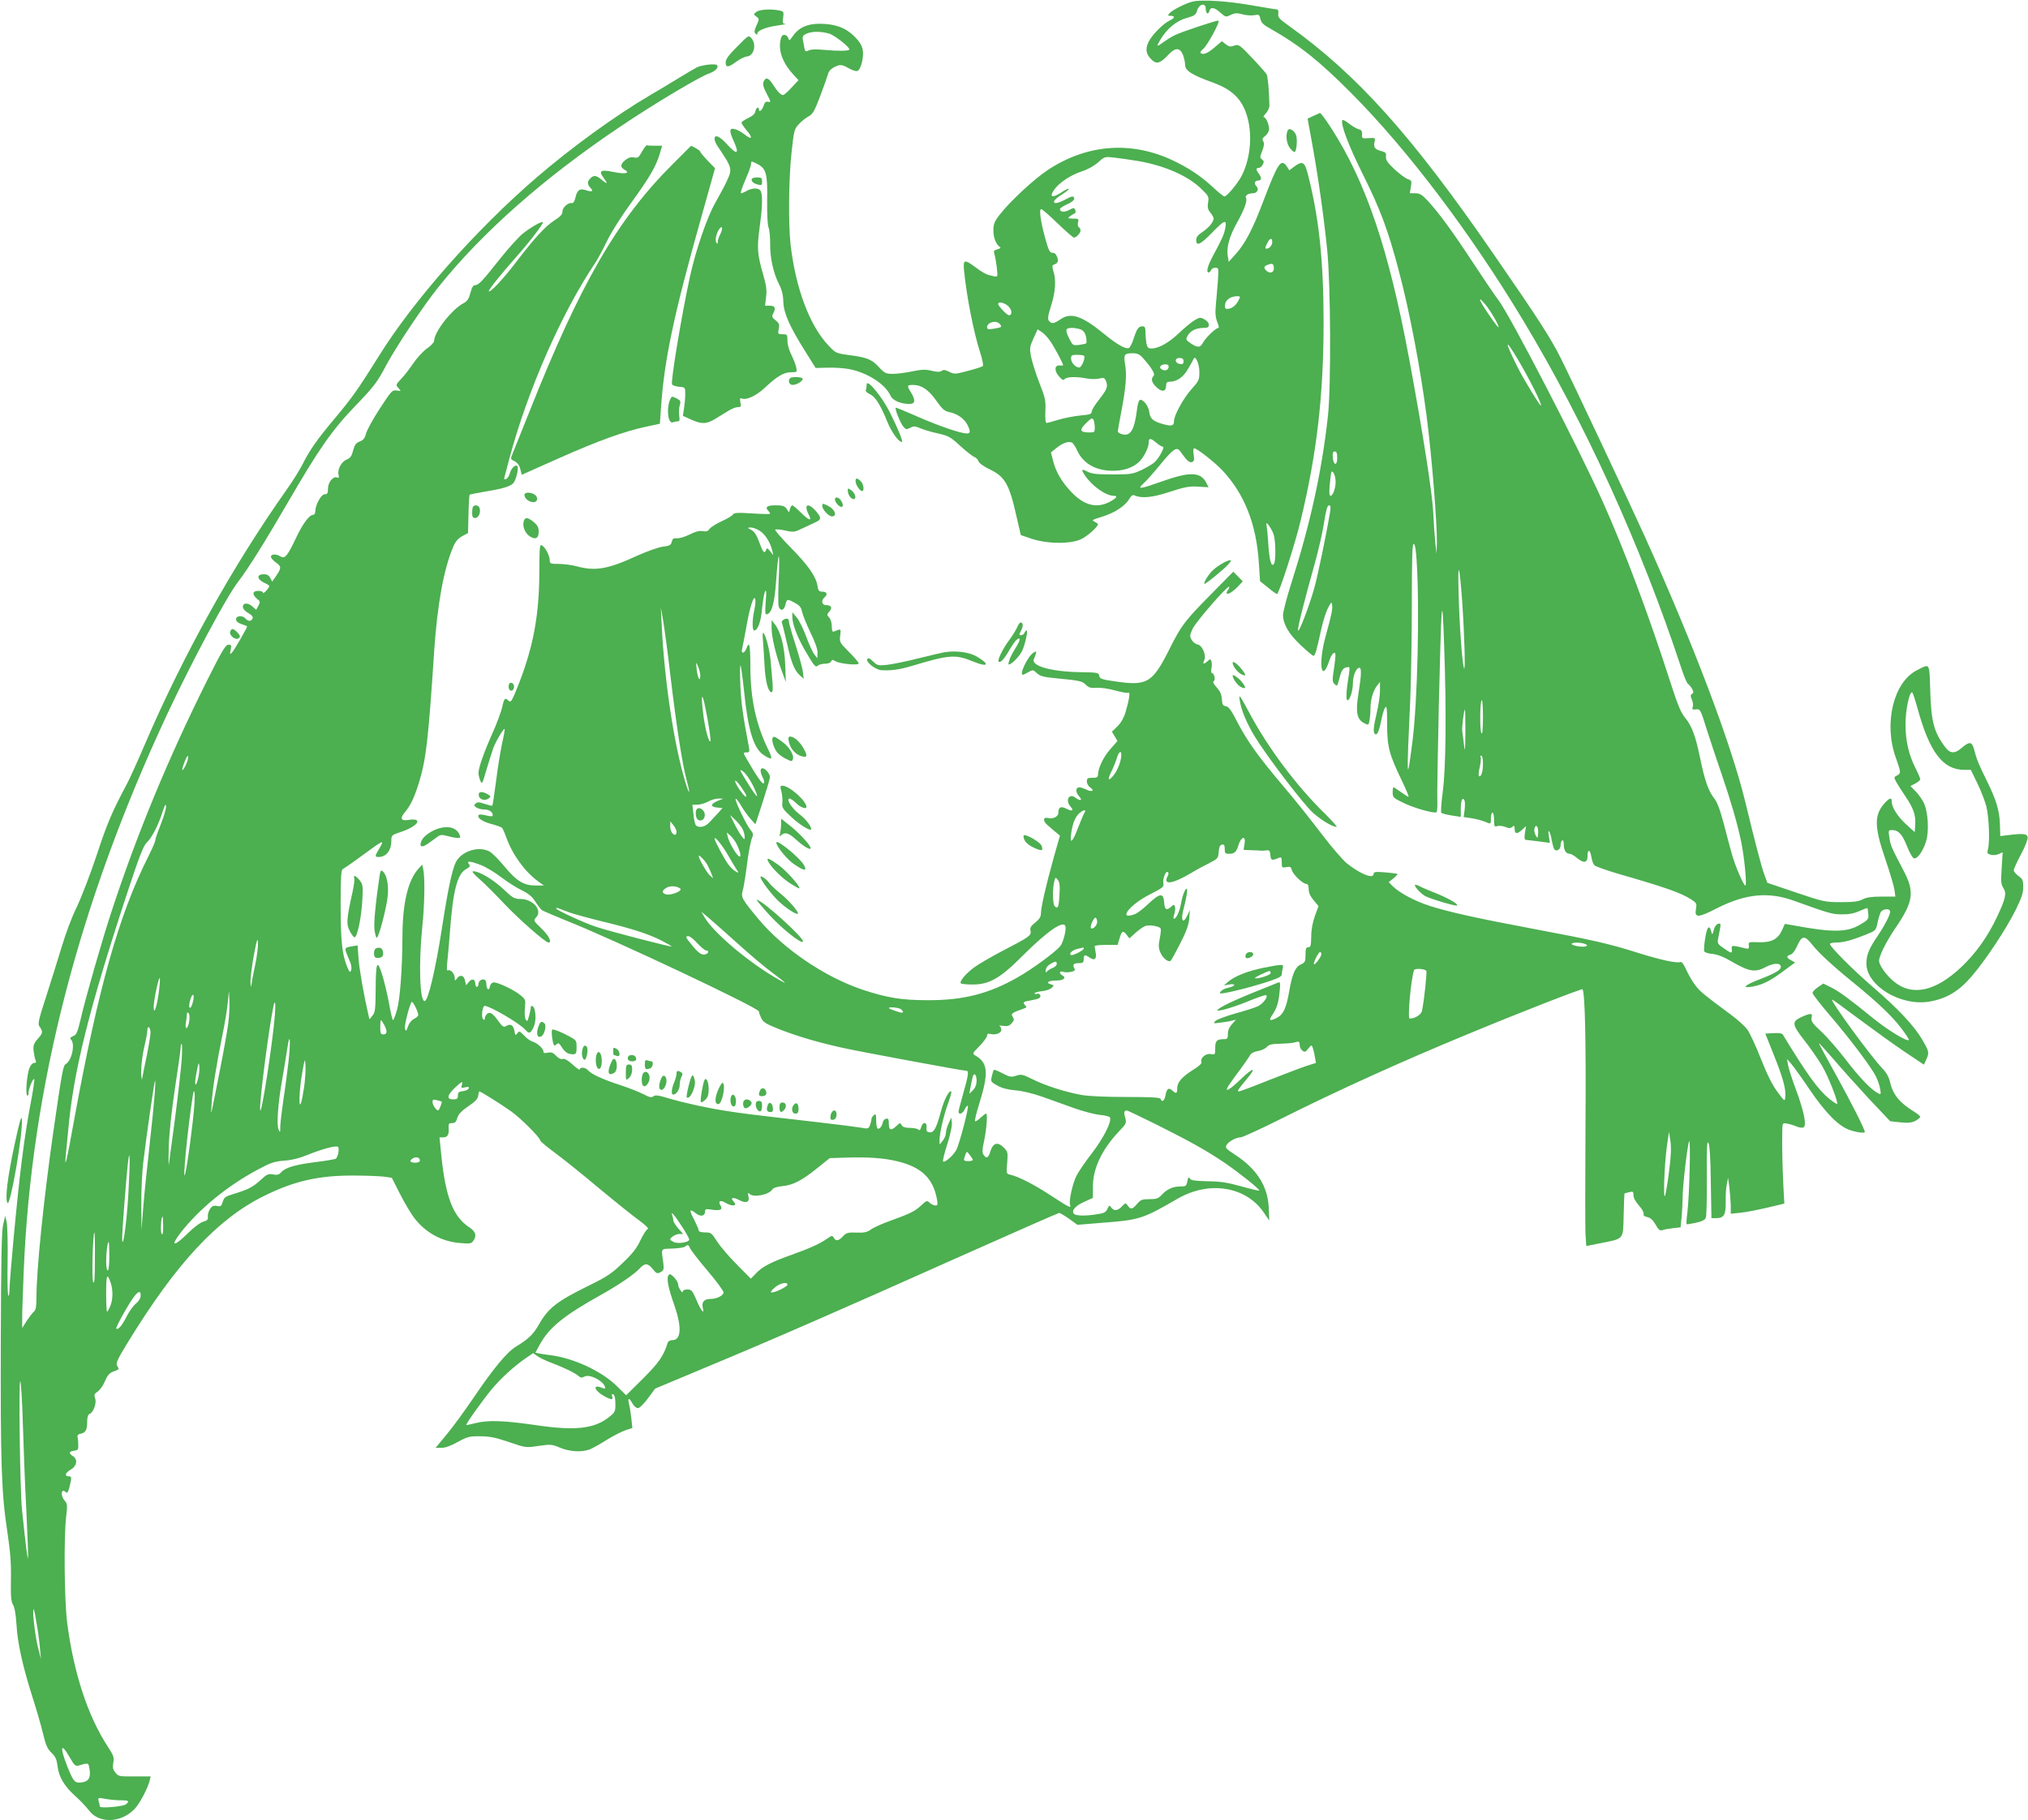 <?xml version="1.0" standalone="no"?>
<!DOCTYPE svg PUBLIC "-//W3C//DTD SVG 20010904//EN"
 "http://www.w3.org/TR/2001/REC-SVG-20010904/DTD/svg10.dtd">
<svg version="1.0" xmlns="http://www.w3.org/2000/svg"
 width="1280pt" height="1149pt" viewBox="0 0 1280 1149"
 preserveAspectRatio="xMidYMid meet">
<g transform="translate(0,1149) scale(0.1,-0.1)"
fill="#4caf50" stroke="none">
<path d="M7527 11480 c-47 -12 -129 -54 -146 -74 -12 -14 -10 -16 8 -16 28 0
27 -14 -4 -28 -43 -20 -117 -95 -137 -139 -21 -47 -14 -77 23 -112 29 -27 53
-20 100 30 46 50 75 51 95 4 7 -19 14 -48 14 -64 0 -37 42 -64 175 -112 119
-43 180 -101 213 -202 38 -117 27 -268 -28 -381 -23 -48 -95 -136 -112 -136
-6 0 -38 26 -72 58 -78 72 -155 123 -259 172 -261 121 -537 99 -782 -62 -87
-57 -240 -199 -305 -283 -34 -44 -40 -59 -40 -101 0 -46 17 -88 43 -105 5 -4
-3 -9 -18 -13 -20 -5 -25 -11 -20 -25 11 -35 24 -134 19 -142 -2 -4 -10 -6
-17 -4 -7 2 -23 6 -37 9 -14 3 -50 23 -79 46 -76 56 -83 54 -76 -22 17 -165
60 -384 101 -512 14 -43 22 -82 17 -87 -4 -4 -46 -18 -93 -30 -82 -22 -87 -22
-119 -6 -25 13 -37 14 -47 6 -10 -8 -27 -8 -62 0 -39 10 -62 9 -123 -3 -41 -9
-96 -16 -123 -16 -45 0 -53 4 -90 44 -46 49 -75 60 -191 75 -78 11 -81 12
-127 61 -119 127 -206 361 -238 635 -15 134 -12 417 6 583 15 139 18 149 46
178 16 18 44 40 61 49 27 14 38 34 74 129 23 61 45 123 49 138 4 17 18 33 37
43 40 20 51 19 96 -7 21 -12 44 -19 53 -16 22 9 42 90 33 135 -5 26 -21 52
-53 84 -56 55 -122 79 -221 79 -77 0 -132 -26 -167 -78 -21 -30 -23 -31 -29
-12 -3 11 -15 20 -25 20 -13 0 -20 -10 -25 -39 -11 -69 18 -143 86 -216 l29
-31 -44 -47 c-23 -26 -48 -47 -54 -47 -14 0 -36 23 -66 70 -25 40 -45 45 -57
13 -6 -16 0 -37 21 -76 26 -50 27 -54 9 -50 -15 4 -22 -2 -30 -26 -10 -29 -29
-43 -29 -21 0 20 -19 9 -22 -12 -2 -16 -17 -29 -45 -43 -24 -11 -43 -24 -43
-30 1 -5 14 -26 30 -45 43 -49 38 -67 -7 -31 -21 16 -50 33 -65 36 -35 9 -37
-10 -8 -74 39 -85 23 -93 -42 -21 -46 51 -78 64 -78 33 0 -10 8 -30 18 -44 95
-142 96 -144 58 -225 -13 -28 -44 -86 -69 -130 -54 -93 -125 -301 -162 -469
-52 -239 -124 -670 -113 -682 5 -7 26 -13 46 -15 37 -3 37 -3 37 -48 0 -25 -4
-65 -8 -90 l-7 -45 55 -25 c65 -29 95 -28 153 8 24 15 60 37 80 49 21 13 47
23 59 23 20 0 22 4 16 30 -4 25 -3 29 10 24 29 -11 90 18 142 66 77 73 122
100 167 100 39 0 40 0 33 33 -4 17 -18 53 -31 79 -14 27 -24 65 -24 88 0 38
-2 40 -30 40 -30 0 -31 1 -25 34 6 28 3 36 -20 54 -22 17 -24 24 -16 41 20 36
13 51 -20 51 l-30 0 6 54 c6 42 2 73 -18 142 -37 129 -40 166 -23 294 17 122
20 191 10 228 -8 27 -52 30 -95 5 -15 -9 -31 -15 -33 -12 -3 3 10 41 29 85 19
43 35 87 35 97 0 21 3 21 40 2 56 -29 65 -63 62 -226 -1 -91 2 -158 9 -175 6
-16 10 -61 10 -100 -2 -86 19 -185 55 -256 19 -37 27 -70 28 -113 3 -73 39
-155 139 -314 l65 -104 79 2 c43 1 103 -3 133 -9 114 -22 228 -95 260 -167 14
-31 64 -53 120 -53 37 0 40 23 10 72 -27 44 -26 48 13 48 53 0 98 -30 147
-100 38 -54 52 -66 84 -72 48 -10 92 -41 111 -78 26 -50 20 -62 -22 -54 -57
10 -195 60 -317 115 -61 27 -111 47 -113 45 -6 -6 28 -92 46 -116 18 -22 21
-23 45 -11 22 12 31 12 63 -2 21 -9 71 -24 112 -33 67 -15 79 -21 142 -79 38
-35 78 -66 89 -70 10 -3 22 -15 25 -26 4 -12 33 -33 70 -51 97 -46 125 -93
170 -295 l28 -121 71 -24 c101 -33 252 -33 315 1 40 21 101 76 101 92 0 3 -10
10 -22 16 -20 9 -14 12 48 31 79 24 147 69 172 113 12 20 22 27 32 22 46 -21
113 -14 223 22 94 31 122 36 179 33 l66 -4 -14 28 c-36 70 -104 72 -283 8
-135 -48 -157 -51 -114 -12 17 15 63 66 102 114 86 105 108 120 130 89 42 -59
58 -74 75 -68 13 5 15 14 10 47 -4 25 -3 40 4 40 16 0 124 -84 174 -136 143
-151 219 -343 234 -596 l7 -107 50 -40 c27 -23 53 -41 57 -41 12 0 115 319
149 463 102 421 145 789 145 1252 0 383 -28 653 -96 923 -23 92 -34 100 -90
60 l-30 -23 -15 23 c-38 55 -56 27 -153 -227 -63 -167 -111 -258 -169 -323
l-46 -51 -6 39 c-9 53 12 126 59 209 45 80 67 140 56 156 -8 14 14 29 44 29
26 0 40 26 23 43 -17 17 -13 37 9 37 23 0 25 17 5 44 -19 25 -19 36 0 36 8 0
19 9 25 21 9 16 8 23 -4 32 -15 11 -15 16 1 55 12 32 14 48 6 60 -8 13 -5 21
14 35 12 10 23 29 23 42 0 30 -20 75 -33 75 -6 0 0 11 13 25 13 14 23 36 22
52 -2 96 -10 181 -18 195 -5 8 -46 55 -92 103 -79 84 -84 86 -112 77 -24 -9
-33 -7 -54 9 l-24 19 -47 -40 c-43 -37 -73 -49 -88 -34 -3 4 4 15 17 25 27 22
112 179 96 179 -19 0 -235 -72 -275 -92 -22 -11 -54 -31 -72 -44 -43 -32 -46
-30 -20 14 41 70 101 120 165 138 51 14 60 20 68 48 12 41 54 51 54 12 0 -31
16 -42 23 -16 7 28 31 25 70 -10 33 -29 35 -29 65 -14 25 12 39 13 73 4 23 -7
57 -9 75 -6 30 6 33 4 39 -23 5 -24 19 -38 63 -62 184 -104 310 -205 512 -408
353 -355 749 -878 1082 -1431 395 -656 744 -1423 998 -2192 17 -54 37 -101 44
-105 7 -5 19 -19 26 -32 10 -19 10 -25 -1 -32 -10 -6 -10 -13 -1 -34 7 -15 10
-36 6 -47 -5 -17 -2 -19 21 -16 26 3 28 0 69 -132 24 -74 64 -196 90 -270 58
-169 99 -308 125 -430 21 -101 38 -280 27 -280 -11 0 -62 118 -84 195 -11 39
-35 126 -52 195 -24 89 -41 136 -62 162 -36 46 -60 117 -88 255 -28 136 -52
202 -95 253 -26 31 -47 82 -95 232 -135 420 -288 828 -424 1131 -153 342 -585
1176 -658 1272 -25 33 -98 141 -163 240 -127 194 -214 312 -284 388 -36 38
-50 47 -78 47 l-35 0 7 40 c6 37 5 41 -21 50 -16 6 -53 34 -84 63 -44 41 -54
57 -52 78 2 22 -2 28 -25 34 -43 10 -55 24 -48 57 7 28 6 29 -37 26 -41 -3
-43 -2 -41 24 1 20 -4 28 -21 32 -13 3 -40 19 -62 36 -21 17 -40 27 -42 21
-10 -30 39 -159 132 -346 107 -214 158 -350 225 -605 67 -252 136 -614 175
-915 33 -252 67 -678 65 -805 l-2 -65 -8 70 c-4 39 -10 124 -13 190 -5 117
-65 502 -152 970 -128 690 -273 1118 -493 1458 -35 54 -66 96 -70 94 -3 -2
-22 -10 -42 -19 l-36 -17 29 -158 c39 -216 74 -464 95 -673 22 -218 25 -868 4
-1050 -38 -345 -111 -676 -227 -1040 -31 -96 -56 -192 -56 -213 1 -59 37 -120
113 -191 38 -36 74 -66 79 -66 10 0 20 32 49 167 11 50 30 111 43 135 21 40
23 41 26 17 3 -28 -3 -56 -42 -199 -47 -171 -26 -300 24 -151 8 25 21 47 29
49 14 5 14 -9 -5 -138 -5 -35 -2 -49 10 -59 17 -15 15 -19 35 56 7 27 19 44
32 48 11 4 23 5 25 2 3 -3 1 -31 -5 -63 -14 -84 -17 -144 -6 -145 14 -1 34 60
34 108 1 47 17 89 37 97 19 7 18 -37 -2 -163 -19 -118 -10 -162 36 -186 27
-14 28 -14 34 17 3 17 6 51 6 76 0 55 16 110 41 143 l19 24 0 -55 c0 -30 -9
-92 -20 -138 -22 -93 -25 -128 -10 -137 13 -8 26 25 40 96 6 31 16 64 23 73
10 13 12 -8 12 -106 0 -142 13 -191 94 -358 26 -55 45 -100 41 -100 -4 0 -26
14 -48 30 -23 17 -44 30 -47 30 -3 0 -5 -15 -5 -33 0 -30 5 -35 63 -63 70 -35
202 -72 214 -61 4 5 6 34 5 65 -4 86 19 1096 27 1182 5 59 9 16 16 -200 15
-413 11 -771 -9 -919 -9 -68 -13 -128 -9 -132 4 -4 34 -12 66 -17 l57 -9 0 53
c0 52 12 78 24 49 3 -9 3 -35 0 -59 l-6 -44 48 -7 c27 -4 64 -14 83 -21 43
-18 41 -19 41 21 0 19 5 35 10 35 6 0 10 -21 10 -46 0 -41 2 -45 21 -39 11 4
34 1 50 -5 23 -10 32 -10 44 0 13 11 15 8 15 -14 0 -32 16 -33 48 -3 l24 22
-7 -42 c-4 -24 -3 -44 2 -44 4 -1 18 -3 30 -4 11 -1 45 -5 73 -9 l52 -7 -6 43
c-5 28 -4 38 2 28 6 -8 13 -33 16 -55 4 -22 11 -47 15 -54 13 -21 41 -5 41 23
0 14 5 28 10 31 6 4 10 -8 10 -27 0 -36 15 -58 38 -58 8 0 27 -11 44 -25 44
-37 68 -33 68 10 0 47 16 44 24 -4 3 -22 12 -46 20 -54 8 -7 72 -30 143 -51
308 -89 397 -120 466 -163 34 -22 37 -27 32 -57 -12 -62 10 -62 131 0 181 92
326 106 486 48 220 -79 241 -86 301 -86 43 -1 77 5 111 20 27 12 51 21 52 19
2 -2 5 -18 6 -37 3 -32 -1 -37 -50 -66 -85 -51 -174 -52 -432 -4 -25 5 -45 8
-45 7 0 -1 -8 -19 -18 -40 -26 -57 -68 -78 -147 -75 -63 2 -65 2 -62 -21 2
-21 -1 -23 -25 -17 -77 19 -85 19 -83 0 4 -35 0 -35 -46 -3 -44 30 -46 33 -39
68 19 96 19 93 -1 89 -10 -2 -22 -17 -27 -38 -9 -33 -10 -34 -16 -11 -12 47
-27 31 -38 -40 -7 -39 -9 -77 -7 -84 3 -7 26 -15 52 -17 32 -3 73 -19 127 -51
105 -61 145 -67 209 -32 51 27 96 28 96 1 0 -19 -35 -40 -128 -76 -102 -39
-125 -61 -50 -48 65 12 112 36 199 101 l69 51 -25 14 c-30 15 -32 28 -5 35 12
3 29 24 41 51 31 71 48 74 95 15 42 -54 131 -136 264 -244 152 -124 239 -207
297 -282 31 -40 54 -76 51 -78 -12 -12 -131 61 -223 135 -151 123 -215 170
-268 197 l-49 24 -34 -23 c-19 -13 -34 -29 -34 -36 0 -8 49 -71 108 -140 128
-149 264 -330 293 -389 11 -23 23 -58 26 -78 6 -34 4 -36 -13 -27 -45 24 -118
100 -202 210 -49 64 -120 146 -157 180 -57 53 -66 67 -61 88 8 29 -4 30 -61 5
-66 -30 -64 -47 15 -148 38 -48 88 -121 112 -161 40 -68 104 -231 95 -241 -3
-2 -24 13 -49 32 -72 60 -137 149 -293 405 -5 9 -25 12 -60 10 l-51 -3 53
-133 c58 -144 79 -220 73 -267 -3 -30 -3 -30 -50 33 -32 43 -64 108 -104 208
-31 80 -70 163 -85 184 -16 22 -64 65 -106 96 -165 122 -186 139 -219 179 -18
23 -45 67 -59 99 -16 36 -30 56 -38 53 -24 -9 -126 13 -269 58 -180 57 -280
80 -653 150 -363 68 -541 108 -660 146 -94 30 -192 82 -235 125 l-25 25 30 24
c16 13 27 26 25 28 -3 2 -38 7 -77 10 -60 5 -73 3 -73 -9 0 -35 -80 -4 -167
64 -27 22 -99 105 -158 183 -60 79 -165 212 -235 294 -168 198 -239 298 -300
416 -38 75 -55 98 -73 101 -18 2 -23 10 -25 45 -2 30 -12 51 -33 74 -20 22
-26 35 -18 39 12 8 3 50 -11 50 -5 0 -7 13 -4 30 4 16 3 37 0 46 -6 15 -8 16
-24 0 -26 -22 -33 -20 -21 7 14 32 -13 94 -43 99 -12 2 -29 15 -37 29 -13 23
-12 30 7 71 22 45 220 273 230 264 3 -3 -1 -12 -8 -21 -7 -9 -10 -18 -7 -21 8
-9 39 11 72 45 l29 31 -30 31 -30 30 -136 -138 c-169 -171 -191 -199 -266
-349 -110 -219 -141 -236 -354 -204 -76 11 -87 16 -90 34 -3 20 -9 21 -126 23
-175 3 -304 39 -287 81 4 9 10 25 13 35 4 17 3 18 -16 6 -35 -22 -91 -139 -66
-139 3 0 19 8 35 17 28 16 29 16 53 -6 21 -20 42 -25 123 -33 147 -14 163 -17
187 -41 18 -18 31 -22 67 -19 25 2 76 -5 118 -17 41 -11 78 -18 84 -14 12 7 3
-50 -20 -126 -10 -33 -29 -66 -51 -87 l-34 -33 18 -30 17 -29 -45 -51 c-43
-48 -78 -121 -78 -163 0 -14 -8 -18 -35 -18 -30 0 -35 -3 -35 -24 0 -13 10
-30 22 -38 30 -20 8 -30 -26 -12 -16 7 -35 14 -42 14 -26 0 -27 -30 -4 -56 26
-27 9 -34 -23 -9 -40 30 -65 -18 -30 -57 23 -26 10 -32 -27 -13 -35 18 -50 10
-50 -27 0 -23 -34 -40 -65 -32 -33 8 -34 -20 -2 -46 12 -11 34 -29 49 -42 l28
-23 -41 -145 c-49 -176 -78 -305 -79 -345 0 -22 -9 -37 -36 -59 -28 -22 -34
-33 -30 -51 8 -30 -7 -40 -179 -129 -71 -37 -153 -85 -182 -107 -54 -42 -89
-86 -78 -97 4 -4 37 -7 74 -7 106 0 174 39 318 184 154 153 253 222 267 185 8
-21 -13 -105 -33 -128 -32 -38 -178 -145 -265 -194 -182 -105 -346 -147 -571
-146 -165 0 -255 15 -410 66 -239 80 -498 256 -657 445 -107 129 -112 139
-100 181 6 21 18 96 27 167 9 72 23 144 30 161 11 27 10 33 -8 55 -27 32 -101
188 -94 196 4 3 19 -16 34 -42 15 -26 42 -64 59 -83 l32 -36 46 141 c25 78 46
149 46 157 0 20 -30 56 -47 56 -17 0 -16 -24 2 -60 9 -18 11 -31 5 -35 -9 -6
-44 44 -104 148 -27 47 -27 47 -5 47 19 0 21 4 16 33 -39 206 -48 271 -54 387
-3 74 -3 132 1 129 3 -3 13 -75 22 -160 26 -254 61 -367 128 -408 51 -32 55
-26 25 37 -77 157 -112 318 -113 519 0 145 -6 171 -26 117 -12 -31 -35 -32
-26 -1 3 12 15 76 27 141 21 123 48 207 56 173 3 -9 0 -40 -6 -68 -14 -62 -14
-129 -1 -129 23 0 43 55 50 140 5 48 13 96 19 106 8 14 9 -1 4 -65 -5 -69 -4
-83 8 -79 31 9 48 72 58 216 5 79 13 147 16 150 4 4 4 -61 0 -144 -4 -83 -4
-161 0 -173 9 -30 33 -26 41 7 10 42 12 42 56 19 34 -18 44 -29 50 -58 4 -19
27 -78 52 -129 29 -59 46 -107 46 -129 l-1 -36 -18 22 c-10 12 -34 63 -52 113
-19 51 -46 106 -61 123 l-27 32 0 -30 c0 -44 29 -121 77 -206 61 -105 70 -115
84 -101 7 7 27 12 45 12 20 0 36 6 39 15 5 12 9 12 27 1 28 -17 147 -28 147
-14 0 6 -27 38 -61 72 -59 59 -61 62 -56 104 5 45 7 44 -40 25 -9 -4 -13 6
-13 33 0 21 -7 45 -17 56 -15 17 -15 19 1 37 22 24 13 41 -20 41 -28 0 -33 30
-9 50 21 18 14 35 -16 35 -19 0 -25 6 -29 36 -10 60 -58 129 -168 241 -58 59
-103 111 -99 114 4 4 32 2 63 -5 53 -12 58 -11 112 15 31 15 68 32 81 38 36
16 36 30 0 70 -50 57 -78 42 -44 -24 22 -43 2 -37 -51 15 -25 25 -49 45 -53
45 -5 0 -11 -10 -15 -22 l-6 -23 -15 23 c-13 18 -25 22 -71 22 -55 0 -68 -12
-42 -38 6 -6 10 -14 7 -16 -2 -2 -53 -1 -114 3 -90 6 -112 4 -119 -7 -4 -8
-37 -27 -72 -43 -35 -16 -69 -38 -76 -48 -9 -14 -19 -18 -43 -14 -22 4 -47 -3
-84 -22 -29 -14 -64 -25 -79 -23 -21 2 -27 -2 -32 -22 -5 -21 -13 -26 -57 -31
-28 -4 -99 -29 -161 -57 -184 -85 -264 -99 -382 -67 -30 8 -81 15 -112 15 -52
0 -58 2 -58 21 0 29 -26 82 -48 95 -16 10 -17 0 -18 -175 -1 -258 -37 -458
-125 -686 -49 -125 -54 -134 -71 -117 -20 20 -26 14 -38 -40 -6 -29 -35 -108
-65 -174 -54 -122 -85 -212 -85 -245 0 -10 5 -30 11 -46 11 -27 13 -23 39 67
16 52 35 114 43 136 16 44 66 128 72 122 2 -2 -5 -43 -16 -91 -10 -48 -28
-155 -38 -238 -11 -83 -21 -152 -24 -155 -2 -2 -23 3 -47 11 -34 12 -46 13
-57 3 -13 -10 -12 -14 3 -25 10 -7 32 -13 49 -13 32 0 55 -15 55 -36 0 -9 -10
-9 -40 -2 -23 6 -44 8 -48 4 -15 -16 20 -42 77 -57 35 -9 66 -21 70 -25 4 -5
16 -31 26 -59 38 -108 117 -217 199 -277 l39 -28 -52 0 c-75 0 -120 27 -197
120 -37 45 -79 87 -95 95 -70 37 -180 0 -213 -70 -23 -48 -50 -175 -86 -410
-41 -266 -88 -465 -110 -465 -31 0 -38 238 -15 465 15 142 18 317 6 368 l-6
29 -22 -24 c-68 -73 -103 -220 -103 -437 -1 -200 -15 -388 -35 -459 -10 -34
-21 -62 -24 -62 -4 0 -15 46 -25 103 -10 56 -30 138 -43 182 -33 104 -41 85
-42 -96 -1 -119 -3 -140 -20 -160 l-19 -24 -6 25 c-30 130 -58 290 -63 359
l-6 83 -35 -6 c-45 -7 -48 -11 -34 -46 7 -17 17 -43 24 -59 6 -15 8 -37 4 -47
-6 -16 -11 -11 -27 28 -30 77 -39 161 -39 389 0 164 3 218 13 222 6 3 59 39
117 82 143 105 148 107 116 52 -31 -52 -32 -57 -7 -57 49 0 81 41 81 104 0 33
2 35 63 55 107 36 140 90 46 75 -48 -8 -57 9 -24 48 36 43 58 89 88 183 46
149 60 267 97 830 20 299 61 525 121 664 13 32 30 52 56 66 l37 20 3 119 c1
65 5 121 7 123 2 2 42 10 89 18 117 19 165 33 186 54 18 18 37 98 26 109 -12
12 -39 -15 -47 -45 -4 -17 -15 -34 -24 -37 -11 -4 -14 -1 -10 12 2 9 17 62 31
117 115 432 331 923 545 1240 14 22 47 83 72 135 26 54 92 158 152 240 116
160 156 229 180 308 l15 52 -45 0 c-24 0 -47 1 -51 3 -4 1 -18 -17 -31 -40
-20 -37 -26 -42 -50 -37 -19 4 -36 -1 -55 -16 -32 -26 -34 -45 -6 -61 41 -22
5 -30 -67 -15 -81 17 -97 9 -66 -34 31 -41 27 -46 -9 -16 -35 30 -51 32 -73
10 -20 -20 -20 -38 0 -59 23 -22 11 -29 -27 -16 -40 14 -57 1 -68 -50 -5 -20
-13 -33 -21 -31 -23 5 -60 -27 -60 -53 0 -19 -13 -32 -53 -58 -57 -37 -122
-108 -240 -262 -77 -102 -162 -193 -172 -184 -5 6 75 106 175 219 80 89 173
211 166 217 -7 8 -80 -34 -129 -74 -25 -21 -88 -90 -138 -153 -113 -143 -138
-170 -160 -170 -12 0 -21 -14 -30 -49 -10 -38 -19 -52 -45 -66 -74 -40 -183
-180 -184 -237 0 -9 -20 -31 -45 -48 -25 -17 -63 -59 -86 -93 -23 -34 -58 -79
-77 -99 -35 -37 -35 -38 -17 -58 18 -20 18 -20 -11 -15 -28 4 -33 -1 -106
-113 -42 -64 -81 -135 -87 -157 -8 -31 -17 -43 -40 -52 -24 -9 -32 -20 -42
-56 -9 -36 -17 -48 -41 -58 -34 -14 -60 -64 -51 -98 4 -16 2 -20 -10 -15 -25
9 -57 -31 -57 -71 0 -29 -4 -35 -20 -35 -23 0 -59 -66 -60 -107 0 -13 -6 -23
-13 -23 -25 0 -66 -55 -111 -151 -53 -111 -68 -129 -97 -111 -26 16 -59 15
-59 -2 0 -8 13 -24 30 -36 37 -26 37 -35 4 -84 l-26 -38 -12 23 c-8 17 -20 24
-41 24 -45 0 -45 -30 -1 -52 20 -9 36 -19 36 -22 -1 -13 -40 -55 -40 -43 0 7
-13 12 -30 12 -37 0 -40 -23 -8 -50 21 -16 21 -20 9 -44 l-14 -26 -22 20 c-22
21 -50 26 -59 11 -10 -15 3 -35 34 -53 20 -11 28 -22 24 -32 -8 -20 -28 -20
-44 -1 -19 22 -60 19 -60 -4 0 -13 11 -23 35 -31 19 -6 35 -13 35 -14 0 -9
-83 -153 -96 -166 -13 -13 -14 -11 -8 18 6 28 4 32 -15 32 -17 0 -39 -37 -131
-220 -247 -494 -446 -975 -608 -1470 -59 -180 -160 -531 -193 -674 -20 -84
-27 -100 -48 -107 -18 -8 -21 -13 -13 -21 28 -28 5 -134 -33 -155 -17 -10 -24
-51 -80 -438 -60 -422 -105 -863 -105 -1034 0 -61 -4 -82 -17 -92 -9 -8 -29
-34 -45 -58 l-28 -45 0 70 c0 38 5 171 10 296 48 1157 348 2318 907 3513 154
328 371 735 445 831 65 85 167 248 313 499 200 345 280 459 430 615 117 122
136 147 192 253 65 121 230 369 328 492 277 347 670 694 1152 1017 212 143
499 314 558 334 40 14 64 39 50 53 -11 11 -96 1 -128 -15 -17 -9 -70 -40 -117
-69 -47 -29 -125 -76 -175 -105 -223 -131 -497 -330 -720 -522 -381 -328 -774
-773 -992 -1123 -134 -214 -169 -264 -283 -400 -109 -130 -155 -196 -200 -285
-18 -36 -63 -108 -100 -160 -338 -478 -652 -1041 -894 -1605 -47 -110 -98
-222 -113 -250 -96 -180 -127 -253 -192 -451 -40 -120 -97 -268 -126 -329 -32
-64 -72 -172 -98 -260 -25 -82 -69 -223 -98 -313 -44 -134 -51 -166 -41 -180
24 -34 24 -43 -8 -78 -27 -31 -31 -43 -28 -78 3 -22 8 -49 12 -58 6 -13 4 -18
-8 -18 -10 0 -23 -14 -30 -32 -16 -39 -27 -166 -14 -174 4 -3 8 4 8 16 0 25
28 95 36 88 3 -3 -6 -66 -20 -139 -45 -238 -71 -447 -111 -875 -14 -149 -25
-290 -25 -313 0 -22 -3 -41 -7 -41 -5 0 -7 96 -5 212 2 117 -1 231 -6 253 l-9
40 -13 -55 c-10 -42 -13 -218 -15 -735 -2 -768 4 -963 41 -1202 19 -129 25
-200 23 -303 -2 -108 1 -140 13 -160 10 -16 18 -61 22 -125 7 -119 38 -259 99
-452 25 -78 56 -183 68 -235 18 -75 28 -98 54 -123 25 -24 33 -41 38 -84 8
-68 43 -127 112 -189 31 -27 69 -68 86 -90 63 -86 205 -81 290 10 31 33 83
131 94 179 l6 25 -101 0 c-96 -1 -103 0 -121 23 -16 19 -19 33 -14 63 6 34 2
46 -34 101 -128 196 -216 467 -257 783 -18 144 -22 543 -6 674 8 67 7 77 -9
96 -30 33 -23 84 8 53 7 -7 14 3 22 35 14 58 14 66 -3 66 -30 0 -26 21 8 41
42 24 49 66 16 87 -28 17 -25 30 8 34 24 3 27 7 26 38 0 19 -2 41 -5 49 -2 9
4 17 16 19 35 7 45 23 45 72 0 34 5 50 15 54 25 9 47 71 35 100 -7 21 -5 27
16 41 14 9 35 38 46 65 15 36 28 52 52 61 41 16 39 14 26 36 -11 16 -1 38 70
154 303 494 562 773 854 918 193 96 348 131 569 130 78 0 164 -4 191 -7 l49
-7 51 -101 c28 -55 69 -124 90 -152 72 -94 174 -150 290 -159 60 -5 71 -4 82
12 25 33 17 61 -25 88 -101 67 -148 188 -175 448 l-12 119 22 0 c29 0 38 16
36 57 -2 29 0 33 21 33 19 0 26 8 33 32 7 24 26 44 69 74 45 30 61 47 63 67 2
15 5 27 8 27 8 0 139 -82 199 -125 61 -43 185 -167 185 -185 0 -5 43 -41 96
-80 53 -39 177 -139 277 -223 100 -83 213 -174 251 -201 38 -28 63 -52 55 -54
-8 -2 -28 -33 -46 -70 -24 -52 -51 -86 -113 -145 -68 -66 -100 -87 -208 -140
-210 -103 -262 -144 -324 -254 -32 -56 -65 -88 -140 -133 -59 -36 -141 -135
-270 -325 -56 -82 -132 -187 -170 -232 l-69 -83 37 0 c24 0 60 13 103 37 60
33 73 37 141 36 60 0 96 -7 181 -36 106 -36 107 -37 187 -25 77 11 85 11 137
-11 61 -26 140 -30 189 -10 17 7 66 34 108 61 43 26 96 53 118 60 l41 13 -6
60 c-4 33 -10 75 -15 92 -10 41 0 42 22 3 9 -17 25 -30 35 -29 10 0 38 28 63
62 l45 61 315 132 c419 174 856 365 1605 700 341 152 625 277 630 277 6 0 34
-17 63 -37 l52 -38 147 12 c247 19 261 23 486 153 199 115 431 78 544 -88 l34
-50 -3 80 c-6 137 -76 247 -215 337 -54 35 -61 43 -52 59 12 22 60 49 89 49
11 0 125 52 253 116 350 176 774 368 1182 536 322 134 718 288 723 283 16 -16
23 -330 19 -865 -2 -333 -2 -639 0 -680 l5 -76 90 18 c151 30 142 20 146 178
2 74 4 135 5 136 1 1 14 4 30 8 24 6 27 4 27 -20 0 -16 14 -42 35 -65 19 -21
32 -45 29 -52 -3 -10 4 -16 23 -20 20 -4 35 -18 52 -47 19 -34 27 -41 45 -35
11 4 42 9 67 12 l46 5 7 67 c3 36 6 90 6 120 0 73 30 330 41 356 11 24 2 -348
-11 -450 -5 -38 -7 -71 -5 -73 2 -2 28 2 59 9 41 9 58 18 63 33 4 12 7 127 6
256 -2 186 1 231 10 215 8 -13 13 -95 15 -247 l4 -228 27 0 c52 0 64 19 63
101 -1 41 2 92 7 114 l8 40 8 -60 c4 -32 8 -84 9 -113 l0 -54 60 6 c33 3 109
18 169 32 l109 26 -6 112 c-6 124 -9 252 -7 340 1 58 1 58 29 53 15 -2 41 -10
58 -17 17 -8 38 -11 46 -7 23 8 6 96 -47 240 -25 66 -47 136 -50 156 l-6 36
26 -30 c14 -16 67 -89 116 -162 102 -150 184 -233 255 -257 45 -15 94 -21 94
-12 0 17 -85 185 -179 355 -61 110 -111 203 -111 206 0 3 41 -43 92 -101 50
-59 151 -171 224 -250 l134 -142 63 -7 c50 -5 71 -3 96 9 17 9 31 21 31 25 0
5 -17 20 -37 32 -92 56 -136 109 -153 186 -8 33 -23 61 -49 88 -76 80 -335
435 -317 435 3 0 79 -55 168 -122 90 -67 219 -160 287 -206 l124 -83 15 33
c20 43 18 51 -28 129 -51 86 -152 193 -310 329 -124 107 -270 253 -270 271 0
5 17 9 38 9 47 0 98 14 184 48 67 27 68 27 78 75 5 27 15 57 20 68 13 23 60
26 60 4 0 -21 -35 -88 -82 -158 -52 -76 -68 -117 -68 -169 0 -142 220 -274
403 -240 104 19 181 65 260 157 88 102 214 292 278 418 38 78 49 109 49 147 0
43 -4 51 -30 70 -16 12 -30 28 -30 36 0 8 20 53 46 101 25 47 44 95 42 107 -3
23 -29 26 -123 14 l-50 -6 -2 69 c-2 90 -23 159 -82 278 -53 107 -65 137 -81
199 -13 51 -29 53 -77 12 -44 -39 -74 -39 -105 3 -71 93 -89 160 -95 355 -6
183 0 174 -84 131 -147 -74 -211 -334 -134 -550 34 -96 34 -101 9 -114 -20
-10 -21 -12 -7 -39 9 -16 35 -58 59 -93 51 -74 67 -121 62 -182 l-3 -44 -53
48 c-54 49 -92 108 -92 145 0 27 -11 25 -42 -7 -70 -76 -70 -148 2 -358 28
-82 54 -169 57 -192 l6 -43 -87 0 c-64 0 -95 -5 -119 -17 -25 -14 -56 -18
-137 -18 -102 0 -110 2 -285 61 l-180 61 -18 49 c-19 50 -56 192 -122 464 -89
367 -328 997 -634 1674 -108 238 -454 973 -528 1121 -65 130 -140 247 -426
661 -517 750 -861 1133 -1292 1441 -60 43 -70 53 -67 76 2 15 -1 27 -6 27 -5
0 -74 11 -153 25 -162 29 -325 39 -382 25z m-2294 -202 c38 -12 137 -91 127
-102 -9 -8 -69 -9 -156 -1 -54 5 -87 4 -101 -4 -20 -10 -22 -7 -29 32 -12 60
-12 60 16 74 32 16 91 16 143 1z m1947 -804 c170 -29 317 -93 402 -176 47 -45
49 -51 43 -86 -5 -30 -2 -44 14 -64 12 -14 21 -31 21 -37 0 -22 -31 -59 -70
-85 -29 -19 -40 -33 -40 -51 0 -42 27 -29 99 45 78 81 95 88 85 33 -7 -41 -19
-68 -77 -176 -36 -67 -46 -107 -28 -107 5 0 11 7 15 15 3 8 15 15 27 15 21 0
21 -3 16 -82 -4 -46 -9 -115 -13 -153 -5 -53 -2 -79 9 -108 9 -20 12 -37 7
-37 -16 0 -80 -62 -96 -91 -18 -35 -34 -36 -79 -6 -30 21 -32 24 -20 46 17 32
52 50 98 51 30 0 37 4 37 20 0 11 -12 26 -28 34 -26 14 -32 13 -63 -6 -19 -11
-62 -47 -96 -79 -64 -62 -129 -98 -174 -99 -22 0 -28 6 -33 31 -3 17 -6 49 -6
70 0 31 -4 39 -19 39 -25 0 -35 -14 -56 -78 -9 -29 -23 -56 -30 -59 -22 -8
-76 23 -160 92 -136 111 -206 134 -269 91 -44 -30 -59 -32 -75 -12 -10 12 -7
32 13 96 28 87 33 167 14 220 -6 20 -7 35 -2 37 31 11 36 21 27 49 -7 20 -17
29 -30 28 -18 0 -24 14 -47 95 -29 109 -39 181 -24 181 5 0 52 -40 103 -90 51
-49 98 -90 103 -90 15 0 42 29 42 45 0 8 -5 17 -11 21 -6 3 -8 17 -5 30 6 22
3 24 -31 24 -35 1 -37 2 -19 15 10 8 24 16 29 18 6 2 8 11 4 20 -6 16 -9 17
-38 2 -31 -17 -59 -14 -59 5 0 6 20 19 45 30 25 11 45 26 45 35 0 20 -13 19
-57 -5 -80 -43 -99 -16 -22 31 27 17 48 34 45 37 -3 3 -24 -7 -46 -22 -58 -38
-79 -32 -48 14 31 45 101 93 178 119 36 11 79 36 102 57 39 35 41 36 101 29
34 -4 100 -13 147 -21z m-2634 -463 c-9 -16 -16 -38 -16 -48 0 -14 -2 -15 -9
-4 -10 16 2 65 21 88 19 23 21 -1 4 -36z m3484 -50 c0 -20 -19 -41 -37 -41 -9
0 -8 9 5 34 17 35 32 38 32 7z m10 -167 c0 -26 -27 -33 -48 -12 -18 18 -15 28
11 37 29 11 37 6 37 -25z m-225 -204 c-16 -31 -43 -50 -70 -50 -12 0 -15 7
-13 27 3 30 36 53 76 53 22 0 22 -1 7 -30z m1563 -26 c33 -40 86 -133 80 -140
-3 -2 -32 37 -65 86 -62 91 -70 121 -15 54z m-3013 -8 c24 -24 25 -56 3 -56
-12 0 -68 58 -68 71 0 18 42 8 65 -15z m-55 -111 c16 -20 14 -21 -37 -30 -35
-5 -43 -4 -43 9 0 32 58 47 80 21z m514 -36 c16 -8 26 -23 31 -46 3 -19 4 -37
1 -40 -2 -3 -22 -7 -44 -10 -39 -5 -41 -4 -61 35 -30 59 -28 72 14 72 19 0 45
-5 59 -11z m-195 -73 c27 -39 81 -140 81 -151 0 -2 -10 -4 -22 -2 -33 3 -35
-34 -4 -69 20 -23 27 -27 37 -16 15 14 73 15 137 3 24 -5 59 -5 78 -1 32 7 36
6 45 -17 13 -34 7 -50 -46 -118 -25 -31 -45 -65 -45 -75 0 -14 -13 -18 -72
-23 -40 -4 -102 -16 -138 -27 -36 -11 -69 -20 -75 -20 -6 0 -9 29 -7 74 3 66
0 84 -39 182 -23 60 -46 134 -52 165 -9 50 -8 60 16 113 l26 57 26 -17 c14 -9
39 -35 54 -58z m2953 -118 c73 -123 155 -288 143 -288 -7 0 -105 160 -143 235
-88 175 -88 201 0 53z m-2371 15 c56 -62 82 -104 70 -116 -18 -18 -13 -42 18
-71 34 -33 61 -29 61 9 0 18 5 25 20 25 47 0 89 28 119 82 17 29 33 58 35 63
11 25 36 -32 36 -83 0 -51 -3 -57 -51 -110 -51 -58 -109 -164 -109 -200 0 -31
-15 -35 -74 -18 -61 18 -78 34 -83 79 -2 18 -15 43 -28 57 -31 31 -41 20 -50
-55 -16 -121 -40 -160 -93 -146 -15 4 -27 12 -27 17 0 5 10 61 22 124 29 152
36 233 24 300 -10 63 -5 70 50 70 26 0 42 -7 60 -27z m-369 11 c11 -10 -15
-74 -30 -74 -24 0 -52 31 -52 57 0 20 5 23 38 23 21 0 41 -3 44 -6z m628 -35
c0 -15 -5 -20 -22 -17 -34 5 -37 38 -4 38 20 0 26 -5 26 -21z m-94 -36 c-3
-21 -25 -27 -45 -14 -19 12 -5 31 24 31 16 0 22 -5 21 -17z m-472 -339 c3 -9
6 -29 6 -45 0 -26 -3 -29 -32 -29 -60 0 -67 14 -28 54 40 40 46 42 54 20z
m394 -139 c17 -14 35 -25 41 -25 15 0 -21 -69 -51 -97 -12 -12 -50 -34 -83
-50 -56 -26 -69 -28 -185 -28 -101 0 -131 4 -157 18 -37 20 -41 13 -16 -23 45
-68 133 -130 183 -130 29 0 16 -16 -30 -40 -81 -41 -161 -19 -241 67 -58 62
-95 125 -112 193 l-14 54 35 28 c38 31 74 43 96 35 8 -3 23 -25 34 -49 36 -82
116 -129 222 -130 71 -1 129 19 168 55 31 29 62 90 62 122 0 31 11 32 48 0z
m1142 -96 c0 -52 -24 -48 -28 4 -2 28 1 37 12 37 12 0 16 -11 16 -41z m-10
-150 c0 -40 -17 -89 -32 -89 -10 0 -10 35 -1 109 5 48 8 52 20 36 7 -11 13
-36 13 -56z m-35 -191 c-22 -134 -79 -409 -101 -485 -33 -116 -97 -282 -101
-262 -4 16 36 174 107 428 22 79 48 192 57 252 12 78 21 109 31 109 11 0 12
-10 7 -42z m-355 -146 c12 -45 13 -162 1 -181 -16 -25 -29 19 -36 124 -3 55
-9 109 -11 120 -9 37 34 -23 46 -63z m-3246 28 c34 -20 69 -76 80 -125 l7 -30
-20 25 c-18 22 -21 23 -26 7 -10 -25 -20 -14 -44 53 -15 42 -30 64 -49 75 -27
14 -27 14 -3 15 13 0 38 -9 55 -20z m4147 -186 c20 -301 6 -892 -26 -1144 -36
-281 -38 -251 -14 265 5 121 10 392 10 603 0 294 3 382 12 379 8 -2 14 -39 18
-103z m288 -264 c15 -224 21 -450 11 -418 -12 39 -29 276 -34 483 -6 208 6
173 23 -65z m-4994 -495 c37 -306 73 -537 100 -635 24 -89 16 -92 -10 -5 -72
239 -132 642 -149 995 l-5 105 14 -80 c8 -44 31 -215 50 -380z m185 31 c0 -47
-17 -17 -23 39 -5 49 -5 49 8 20 8 -16 14 -43 15 -59z m7682 -205 c76 -279
160 -390 295 -391 l42 0 40 -82 c23 -46 48 -112 58 -148 17 -68 23 -226 10
-272 -6 -24 -4 -28 19 -34 14 -4 36 -2 50 5 l24 11 -6 -100 c-6 -84 -4 -103
10 -125 22 -34 16 -65 -39 -182 -59 -125 -131 -227 -225 -317 -164 -156 -314
-188 -429 -90 -46 38 -91 102 -91 128 0 31 44 120 101 204 117 171 125 232 52
369 -75 143 -81 156 -88 206 -7 45 -6 47 17 47 40 0 65 -27 94 -101 15 -39 35
-74 43 -77 21 -8 59 44 78 108 19 64 13 176 -12 236 -9 21 -32 55 -52 76 l-35
36 31 16 c17 9 31 21 31 27 0 5 -13 36 -29 68 -43 84 -64 173 -64 276 -1 86
23 205 41 205 4 0 19 -45 34 -99z m-7649 -4 c20 -94 35 -201 31 -206 -10 -12
-34 77 -46 176 -15 124 -7 141 15 30z m4907 -59 c-1 -78 -4 -108 -10 -96 -11
19 -9 208 3 208 4 0 7 -51 7 -112z m-111 -90 c-1 -120 -3 -133 -9 -78 -4 36
-9 74 -11 85 -3 23 11 135 17 135 2 0 3 -64 3 -142z m-2174 -166 c-7 -40 -29
-88 -53 -114 -28 -33 -32 -18 -8 30 13 26 29 66 36 89 15 50 35 46 25 -5z
m-5905 -47 c-25 -48 -26 -26 -2 33 10 26 18 36 20 25 1 -10 -7 -36 -18 -58z
m8190 13 c0 -52 -13 -89 -26 -76 -3 4 -1 29 6 57 6 28 9 55 5 61 -3 5 -1 10 4
10 7 0 11 -22 11 -52z m-4609 -134 c18 -35 30 -67 27 -70 -3 -2 -31 36 -61 86
-51 82 -53 89 -27 70 16 -11 43 -50 61 -86z m-41 -66 c0 -16 -10 -7 -40 34
-16 22 -30 48 -30 57 0 9 16 -6 35 -33 19 -27 35 -53 35 -58z m-183 -35 c-44
-19 -44 -37 1 -41 l32 -3 -27 -31 c-16 -16 -40 -43 -55 -59 -26 -28 -61 -37
-84 -21 -6 4 -14 35 -17 70 l-7 62 33 0 c17 1 48 9 67 20 19 11 49 19 65 19
l30 -1 -38 -15z m-3511 -144 c-20 -49 -36 -96 -36 -104 0 -9 -21 -56 -46 -106
-185 -369 -314 -828 -465 -1653 -47 -262 -63 -330 -54 -230 3 27 10 101 16
164 33 366 129 753 368 1481 79 240 106 310 127 330 32 29 75 113 100 194 14
43 20 53 22 37 2 -13 -13 -64 -32 -113z m5828 69 c-5 -7 -22 -49 -39 -92 -37
-98 -56 -111 -43 -30 10 66 29 107 60 128 24 17 35 14 22 -6z m-2158 -100 c8
-15 14 -37 14 -49 0 -22 0 -22 -19 2 -10 13 -31 49 -46 79 l-27 55 32 -30 c17
-16 38 -42 46 -57z m-416 -19 c0 -10 -4 -19 -8 -19 -17 0 -32 25 -32 55 l1 30
19 -24 c11 -13 20 -32 20 -42z m5438 -10 c-3 -33 -3 -34 -16 -11 -7 12 -10 32
-7 43 10 32 27 8 23 -32z m-5061 -63 c24 -47 34 -88 20 -83 -17 5 -64 85 -73
122 l-7 30 23 -20 c12 -11 29 -33 37 -49z m-54 -71 c22 -38 47 -81 56 -94 15
-23 15 -24 -6 -12 -12 6 -33 26 -46 44 -24 31 -87 150 -87 163 0 18 46 -38 83
-101z m3262 68 l-6 -38 46 -2 c25 -1 53 -2 63 -3 9 -1 26 0 37 2 16 2 21 -3
23 -30 4 -35 8 -36 55 -17 14 6 17 2 17 -29 0 -34 1 -35 29 -30 24 5 29 2 35
-19 7 -28 69 -87 91 -87 10 0 15 -11 15 -33 0 -22 10 -45 31 -70 l31 -37 -23
-63 c-14 -39 -23 -86 -23 -129 -1 -58 -4 -68 -18 -68 -15 0 -18 -9 -18 -48 0
-42 -3 -48 -29 -60 -36 -16 -55 -60 -75 -175 -18 -102 -36 -141 -76 -162 -43
-22 -54 -19 -33 13 31 45 42 78 49 148 6 56 5 66 -7 62 -252 -100 -339 -139
-379 -168 -33 -25 68 1 178 45 62 26 117 45 122 43 18 -6 -16 -53 -50 -70 -19
-9 -84 -30 -144 -46 -59 -17 -115 -38 -125 -47 -15 -16 -13 -17 29 -11 25 3
58 8 73 12 l28 7 -25 -28 c-17 -19 -26 -39 -26 -61 0 -29 -3 -34 -24 -34 -46
0 -56 -10 -56 -56 0 -42 -1 -43 -28 -38 -31 6 -68 -25 -59 -50 4 -9 -14 -26
-53 -50 -70 -44 -100 -78 -100 -117 0 -33 -6 -36 -31 -13 -23 21 -35 12 -43
-31 -7 -35 -22 -46 -31 -22 -4 9 -57 12 -218 12 -129 0 -239 5 -282 13 -104
19 -231 60 -308 99 -62 31 -72 33 -104 22 -31 -10 -40 -8 -85 15 -28 15 -53
25 -55 22 -3 -2 -8 -20 -13 -40 -8 -34 -6 -36 35 -59 28 -16 66 -26 113 -30
44 -3 112 -20 172 -41 55 -20 146 -52 201 -72 56 -20 129 -39 161 -42 33 -3
62 -10 64 -17 11 -27 -41 -129 -112 -222 -42 -54 -86 -119 -99 -144 -25 -48
-50 -162 -41 -185 9 -24 -7 -16 -120 58 -107 70 -202 119 -256 132 -27 6 -27
7 -21 75 5 65 4 71 -21 96 -39 39 -68 31 -85 -23 -13 -44 -26 -49 -45 -19 -7
11 -6 33 3 74 17 73 26 183 15 183 -4 0 -20 -12 -36 -27 -15 -14 -30 -24 -34
-21 -3 4 8 51 25 105 63 201 58 264 -25 311 -18 10 -16 14 29 59 26 27 47 56
47 65 0 11 6 15 20 11 33 -9 70 5 70 26 0 11 -6 22 -12 25 -7 3 3 3 22 0 28
-4 40 -1 55 16 16 18 17 24 7 41 -13 20 -7 25 72 53 15 5 17 9 8 18 -20 20
-14 25 31 32 23 4 48 10 56 15 17 11 4 34 -15 27 -8 -3 -14 -2 -14 3 0 5 21
11 46 14 25 2 53 12 62 21 16 15 15 17 -5 22 -36 10 -16 24 32 24 47 0 68 17
41 32 -23 13 -20 31 4 23 11 -4 34 -4 50 0 25 5 28 10 20 24 -12 23 -4 31 32
31 23 0 28 4 28 25 0 29 7 31 39 9 30 -21 45 -6 36 35 -3 17 -6 34 -6 38 1 5
34 8 73 8 l72 0 11 37 c14 51 23 57 45 28 l18 -24 40 36 c22 20 50 39 62 43
26 8 87 -2 95 -16 4 -5 1 -34 -5 -63 -9 -44 -8 -61 4 -89 14 -34 49 -63 64
-53 4 2 31 51 60 108 39 76 54 117 58 158 l4 55 -15 -32 c-28 -61 -45 -35 -25
38 17 62 28 129 20 129 -10 0 -28 -46 -36 -95 -8 -46 -30 -95 -44 -95 -5 0 -5
13 2 30 5 17 7 38 4 46 -6 15 -8 15 -24 0 -29 -26 -41 -19 -44 26 -4 63 -27
61 -98 -6 -32 -31 -70 -60 -85 -66 -115 -44 -37 59 95 125 77 39 87 47 83 67
-6 29 14 81 27 73 7 -4 7 -12 0 -25 -32 -60 29 -52 152 21 29 18 79 45 110 60
54 28 57 31 60 71 2 31 8 44 21 46 13 3 17 -3 17 -27 0 -27 3 -31 29 -31 31 0
45 12 56 50 17 59 50 69 40 13z m-3389 -135 c8 -16 19 -40 25 -55 l10 -27 -22
19 c-19 18 -69 105 -69 121 0 13 42 -31 56 -58z m-1433 2 c30 -11 87 -45 128
-76 41 -31 100 -69 132 -84 43 -21 66 -40 86 -72 15 -23 34 -48 42 -54 8 -5
75 -34 149 -64 297 -117 1220 -553 1220 -575 0 -7 7 -26 15 -43 13 -26 32 -37
118 -71 117 -45 235 -80 392 -115 101 -23 764 -146 786 -146 15 0 10 -33 -21
-141 -16 -57 -30 -110 -30 -116 0 -23 26 -14 38 12 6 14 15 25 20 25 11 0 -51
-238 -72 -279 -19 -37 -79 -87 -84 -72 -2 7 10 57 28 111 18 57 30 114 28 132
l-4 33 -17 -37 c-9 -21 -17 -48 -17 -62 0 -13 -9 -34 -20 -47 l-19 -24 -1 27
c0 42 26 157 54 233 14 38 23 72 20 74 -12 13 -45 -50 -65 -124 -29 -108 -45
-137 -72 -133 -18 2 -21 9 -19 31 4 36 -25 37 -34 1 -5 -18 -10 -22 -17 -15
-6 6 -30 11 -54 11 -30 0 -45 5 -52 17 -9 17 -11 16 -33 -5 -34 -32 -48 -28
-48 14 0 28 -3 35 -17 32 -10 -2 -19 -12 -21 -23 -5 -26 -22 -46 -33 -39 -5 3
-9 26 -9 51 0 39 -2 44 -15 33 -8 -7 -15 -18 -15 -26 0 -7 -4 -24 -9 -37 -9
-23 -13 -24 -55 -16 -24 4 -145 20 -268 34 -419 48 -483 56 -578 71 -130 20
-269 51 -368 80 -66 20 -87 23 -98 13 -12 -9 -24 -7 -62 13 -26 14 -92 40
-147 58 -111 36 -184 70 -204 94 -15 18 -51 22 -51 5 0 -6 -20 7 -45 30 -31
28 -52 40 -64 36 -11 -3 -26 4 -41 20 -19 20 -30 24 -52 20 -20 -5 -28 -3 -28
7 0 19 -39 54 -70 63 -13 4 -38 22 -53 39 -27 28 -30 29 -42 13 -11 -16 -13
-14 -19 18 -7 36 -25 45 -55 26 -11 -7 -22 1 -41 27 -40 56 -57 67 -75 52 -8
-7 -15 -20 -15 -28 0 -12 -3 -13 -11 -5 -13 13 -4 83 10 83 33 0 219 -109 256
-150 24 -27 32 -25 50 10 16 30 19 78 9 118 -7 23 -24 31 -24 10 0 -7 -5 -31
-11 -52 -10 -35 -12 -37 -21 -22 -6 10 -8 43 -5 72 5 51 4 55 -26 80 -41 35
-151 87 -174 82 -10 -2 -19 -13 -21 -26 -4 -29 -22 -18 -22 13 0 13 -4 26 -9
29 -16 10 -41 -5 -41 -25 0 -10 -4 -19 -10 -19 -5 0 -10 9 -10 19 0 30 -21 37
-41 12 l-17 -21 -7 30 c-7 34 -31 40 -51 13 -12 -17 -13 -16 -14 4 0 26 -27
56 -42 47 -8 -5 -9 11 -5 52 4 32 11 120 17 194 19 257 46 362 101 393 26 14
29 20 19 32 -18 22 7 20 73 -5z m3654 -188 c-4 -78 -10 -93 -30 -73 -13 13
-15 109 -3 156 7 29 8 29 23 10 11 -15 14 -38 10 -93z m-2393 38 c15 -14 -58
-44 -89 -36 -31 8 -29 26 6 44 24 12 66 8 83 -8z m-694 -152 c30 -10 120 -35
198 -54 190 -46 293 -79 376 -121 37 -19 66 -36 65 -38 -5 -4 -401 98 -479
125 -76 25 -250 106 -250 115 0 4 8 4 18 0 9 -4 42 -16 72 -27z m1060 -198
c74 -67 169 -147 210 -177 97 -73 106 -82 45 -47 -183 103 -414 297 -469 395
l-20 34 50 -42 c27 -23 110 -96 184 -163z m2265 140 c0 -22 -28 -50 -39 -39
-9 9 18 69 29 66 5 -2 10 -14 10 -27z m-5314 -269 c-11 -53 -22 -109 -24 -126
-3 -22 -4 -17 -6 15 -1 25 9 101 21 169 19 99 24 115 26 81 2 -23 -6 -86 -17
-139z m2791 134 c23 -25 47 -45 55 -45 18 0 17 -17 -3 -24 -22 -9 -46 7 -87
58 -41 50 -44 56 -21 56 8 0 34 -20 56 -45z m5602 -4 c31 -12 2 -22 -43 -15
-23 4 -41 10 -41 15 0 11 57 11 84 0z m-3164 -29 c0 -11 -66 -45 -79 -41 -19
7 6 31 40 39 19 4 35 8 37 9 1 1 2 -2 2 -7z m1500 -36 c0 -15 -40 -69 -47 -63
-6 7 29 77 39 77 4 0 8 -6 8 -14z m-1670 -61 c0 -9 -12 -20 -27 -26 -15 -6
-31 -16 -35 -22 -5 -8 -8 -8 -8 3 0 20 11 34 35 48 27 15 35 15 35 -3z m2332
-43 c6 -6 -13 -187 -27 -254 -6 -24 -44 -48 -78 -48 -14 0 8 247 28 306 4 12
64 9 77 -4z m-8002 -152 c-13 -86 -30 -129 -30 -76 0 42 34 202 39 180 2 -10
-2 -57 -9 -104z m440 -185 c-6 -44 -28 -170 -50 -280 -65 -330 -60 -312 -54
-220 5 87 30 246 68 432 14 67 29 156 33 199 l8 79 3 -65 c2 -36 -2 -101 -8
-145z m-224 134 c-6 -22 -14 -35 -19 -30 -5 5 -3 26 4 50 16 52 30 34 15 -20z
m1424 -76 c0 -7 -12 -18 -27 -25 -16 -8 -31 -27 -38 -48 -11 -31 -13 -33 -19
-14 -5 18 25 140 42 169 6 9 41 -60 42 -82z m-905 0 c-14 -178 -87 -650 -93
-600 -6 46 54 511 84 655 10 48 15 18 9 -55z m3953 35 c23 -23 12 -27 -33 -11
-25 8 -45 17 -45 19 0 10 67 3 78 -8z m-4494 -76 c-4 -23 -11 -42 -17 -42 -6
0 -7 15 -3 38 3 20 6 44 6 52 0 10 3 11 10 4 7 -7 8 -28 4 -52z m1231 -22 c21
-40 19 -60 -5 -60 -17 0 -20 7 -20 45 0 25 2 45 5 45 2 0 11 -13 20 -30z
m-1475 -49 c0 -16 -11 -82 -24 -147 -14 -66 -27 -130 -29 -144 -2 -14 -5 7 -6
45 0 40 8 106 19 153 11 46 20 94 20 108 0 14 4 22 10 19 6 -3 10 -19 10 -34z
m870 -191 c-7 -58 -20 -161 -31 -230 -10 -69 -19 -145 -20 -170 0 -41 -1 -43
-11 -20 -13 32 -3 169 23 314 11 61 25 149 32 196 17 119 23 48 7 -90z m6384
109 c0 -12 9 -27 18 -33 14 -9 21 -6 33 12 9 12 19 22 23 22 4 0 12 -25 18
-55 l10 -55 -66 -21 c-36 -12 -142 -53 -237 -90 -94 -38 -177 -69 -184 -69
-13 0 -4 14 55 84 60 72 34 67 -43 -7 -73 -71 -107 -88 -76 -39 10 15 41 59
70 97 29 39 57 80 64 92 7 14 24 23 50 28 22 3 47 15 57 26 13 15 31 19 83 20
36 1 77 4 91 8 30 9 32 8 34 -20z m-7057 -86 c-4 -54 -22 -217 -41 -363 -20
-146 -37 -281 -40 -300 -2 -19 -3 28 -1 105 3 94 16 217 39 373 20 128 36 244
36 257 0 14 3 25 7 25 3 0 3 -44 0 -97z m773 -173 c-7 -47 -16 -94 -21 -105
-15 -38 -10 88 8 190 17 95 18 97 21 50 2 -28 -2 -88 -8 -135z m-670 50 c-18
-67 -25 -37 -9 42 12 63 14 68 17 36 2 -20 -2 -55 -8 -78z m4914 -14 c-1 -25
-9 -45 -24 -59 l-22 -22 6 33 c15 84 19 93 29 89 7 -2 11 -21 11 -41z m-5188
-88 c-4 -51 -18 -194 -32 -318 -14 -124 -32 -295 -39 -380 l-12 -155 -1 160
c-1 88 5 207 12 265 22 185 71 520 75 520 2 0 1 -42 -3 -92z m1939 62 c-6 -18
-3 -20 21 -14 20 5 26 4 22 -7 -2 -8 -19 -15 -36 -17 -26 -3 -32 -8 -32 -28 0
-20 -5 -24 -30 -24 -42 0 -39 25 10 72 46 43 54 46 45 18z m-1689 -132 c-7
-101 -41 -358 -56 -423 -22 -96 14 280 46 483 10 66 17 29 10 -60z m1562 28
c4 -4 -17 -56 -22 -56 -12 0 -36 34 -36 52 0 17 4 19 27 13 16 -4 29 -8 31 -9z
m4515 -147 c217 -109 313 -163 427 -240 92 -63 224 -168 218 -175 -2 -2 -53
10 -114 27 -86 24 -131 31 -212 32 -79 2 -105 5 -112 17 -7 12 -11 8 -16 -17
-6 -31 -9 -33 -46 -33 -45 0 -83 -17 -117 -54 -20 -22 -33 -26 -77 -26 -46 0
-55 -4 -77 -30 -30 -35 -41 -37 -59 -11 -13 19 -14 19 -37 -5 -27 -28 -49 -31
-67 -7 -11 16 -13 16 -24 -8 -10 -22 -22 -28 -64 -34 -74 -12 -134 -11 -147 2
-19 19 8 52 66 77 l53 24 0 69 c-1 115 56 235 163 349 48 50 50 54 41 88 -10
34 -7 46 10 46 4 0 90 -41 191 -91z m3232 -289 c-8 -69 -20 -139 -25 -156 -14
-42 -5 197 11 311 l13 90 9 -59 c6 -42 4 -97 -8 -186z m-8400 111 c-3 -17 -11
-33 -16 -36 -5 -3 -62 -13 -126 -21 -129 -16 -191 -34 -218 -64 -14 -16 -26
-19 -52 -14 -29 6 -39 1 -78 -35 -49 -45 -78 -60 -170 -88 -53 -16 -61 -22
-69 -50 -9 -28 -13 -31 -37 -26 -21 4 -31 0 -44 -20 -9 -14 -15 -36 -13 -48 2
-18 -3 -24 -29 -31 -18 -5 -59 -35 -97 -73 -86 -85 -114 -87 -50 -2 115 150
297 300 490 403 82 44 105 52 167 57 48 3 99 16 152 38 95 38 177 59 189 49 4
-5 5 -22 1 -39z m4005 -43 c0 -5 -13 -8 -30 -8 -21 0 -28 4 -25 15 17 53 15
51 35 25 11 -14 20 -28 20 -32z m-5330 -217 c-10 -178 -36 -363 -39 -281 -1
37 23 353 36 475 14 123 15 10 3 -194z m1840 213 c0 -9 -11 -14 -30 -14 -33 0
-39 14 -13 28 21 12 43 5 43 -14z m3014 -5 c153 -37 226 -108 250 -241 6 -32
4 -38 -10 -38 -10 0 -26 8 -36 17 -17 16 -20 15 -51 -14 -40 -38 -71 -54 -194
-98 -54 -19 -111 -45 -127 -57 -23 -17 -42 -21 -90 -19 -54 2 -64 -1 -86 -24
-27 -29 -45 -32 -58 -8 -9 15 -12 14 -38 -4 -48 -34 -112 -63 -224 -103 -137
-49 -187 -75 -228 -118 l-33 -34 -89 90 c-49 49 -105 115 -125 146 -33 53 -38
56 -75 56 -25 0 -40 5 -40 13 0 6 -14 38 -30 70 -32 60 -29 70 13 37 29 -23
57 -17 57 11 0 17 5 18 40 13 55 -9 74 0 58 25 -18 29 -2 38 31 18 46 -27 80
-20 49 11 -21 21 1 26 36 7 44 -24 69 -15 60 22 -5 23 -4 26 7 16 26 -25 125
-5 145 30 5 8 30 16 60 19 68 6 123 34 220 112 l81 65 94 3 c146 5 247 -2 333
-23z m-1364 -405 c28 -42 50 -82 50 -89 0 -18 -73 -29 -99 -15 -12 6 -21 12
-21 15 0 13 35 35 57 35 l25 0 -31 35 c-17 20 -31 42 -31 50 0 7 -3 20 -6 29
-14 36 10 11 56 -60z m-3270 -6 c-1 -45 -3 -58 -10 -46 -9 14 -3 108 6 108 2
0 4 -28 4 -62z m-431 -205 c0 -126 -3 -162 -11 -146 -10 20 -2 313 8 313 2 0
4 -75 3 -167z m91 17 c0 -53 -4 -90 -10 -90 -6 0 -10 26 -10 59 0 57 9 121 16
121 2 0 4 -40 4 -90z m3664 52 c4 -10 53 -75 111 -143 58 -68 104 -131 102
-139 -3 -20 -45 -40 -83 -40 -40 0 -57 -20 -48 -56 12 -48 -12 -18 -41 51 -25
58 -31 65 -57 65 -15 0 -28 -5 -28 -12 -1 -20 -30 24 -30 44 0 11 -12 31 -26
45 -21 21 -28 23 -35 12 -13 -20 -2 -78 37 -188 48 -138 44 -221 -12 -221 -15
0 -27 -7 -30 -17 -25 -82 -55 -125 -155 -225 l-107 -106 -63 62 c-96 92 -268
172 -414 191 -27 3 -60 8 -73 11 l-23 5 28 51 c59 108 152 183 383 312 118 66
213 131 249 170 32 34 49 33 81 -5 23 -29 28 -31 49 -20 20 11 22 18 18 54
-14 103 -20 92 58 95 39 2 74 7 80 13 14 14 23 11 29 -9z m-3655 -221 c15 -46
14 -105 -3 -146 -8 -19 -17 -35 -20 -35 -4 0 -6 53 -6 117 0 116 6 131 29 64z
m4271 -11 c0 -12 -76 -50 -100 -49 -9 0 -3 11 18 29 31 29 82 41 82 20z
m-4083 -75 c-1 -13 -15 -34 -30 -45 -15 -12 -41 -48 -57 -79 -28 -57 -55 -89
-66 -78 -6 6 77 156 114 204 27 36 44 35 39 -2z m2598 -420 c79 -30 144 -62
167 -82 13 -11 21 -12 37 -3 36 19 131 -34 131 -74 0 -3 -12 -1 -26 5 -59 22
-39 -24 24 -57 43 -23 54 -22 45 3 -4 10 -2 14 7 11 9 -3 14 -22 14 -57 1 -49
-2 -56 -34 -82 -95 -79 -217 -93 -472 -55 -199 29 -299 32 -378 12 -30 -8 -56
-13 -57 -12 -5 5 98 149 155 219 58 72 147 153 222 204 l45 31 27 -19 c15 -11
57 -31 93 -44z m-3341 -375 c4 -135 13 -382 22 -549 8 -167 13 -306 11 -308
-4 -3 -14 74 -38 305 -13 122 -22 831 -11 812 5 -8 12 -125 16 -260z m89
-1280 c9 -52 18 -122 20 -155 l6 -60 -19 75 c-19 72 -39 250 -27 240 3 -3 12
-48 20 -100z m209 -837 c26 -45 34 -54 52 -49 67 19 64 20 71 -22 9 -55 -6
-79 -51 -84 -42 -5 -50 4 -88 98 -51 128 -43 161 16 57z m321 -268 c50 0 56
-5 32 -25 -18 -15 -165 -27 -165 -14 0 5 -3 20 -7 33 -6 23 -5 24 43 15 27 -5
70 -9 97 -9z"/>
<path d="M4394 6375 c-4 -8 -3 -27 0 -41 9 -34 49 -30 54 5 6 37 -42 68 -54
36z"/>
<path d="M7863 5465 c-3 -9 -3 -18 0 -21 10 -10 47 7 47 22 0 19 -39 18 -47
-1z"/>
<path d="M7972 5380 c-98 -20 -181 -53 -222 -89 l-25 -22 33 6 c18 4 32 2 32
-3 0 -5 -14 -12 -32 -16 -32 -6 -58 -22 -58 -36 0 -10 170 30 293 70 72 23 97
35 97 48 0 9 3 27 6 40 8 27 3 27 -124 2z m48 -33 c0 -13 -90 -41 -99 -31 -4
4 78 43 92 44 4 0 7 -6 7 -13z"/>
<path d="M3029 5938 c33 -29 105 -101 161 -161 93 -97 253 -237 272 -237 24 0
2 44 -44 88 -52 50 -52 51 -33 72 40 44 -21 114 -99 115 -39 0 -50 6 -111 64
-66 61 -150 111 -188 111 -12 0 2 -17 42 -52z"/>
<path d="M3400 5014 c-19 -48 -9 -82 18 -65 19 11 32 67 19 80 -17 17 -27 13
-37 -15z"/>
<path d="M3485 4990 c-8 -13 5 -100 14 -100 4 0 12 5 18 11 7 7 16 0 30 -24
14 -22 31 -36 49 -40 39 -7 44 -2 43 46 0 42 -1 42 -74 79 -42 21 -77 33 -80
28z"/>
<path d="M3676 4864 c-8 -29 1 -64 14 -64 12 0 24 65 15 79 -11 18 -23 12 -29
-15z"/>
<path d="M3870 4855 c0 -14 2 -25 4 -25 2 0 11 -3 20 -6 24 -9 20 33 -4 46
-18 9 -20 8 -20 -15z"/>
<path d="M3766 4835 c-9 -25 -7 -68 4 -85 16 -23 31 7 28 54 -3 41 -21 59 -32
31z"/>
<path d="M3965 4820 c-9 -15 3 -30 24 -30 23 0 31 9 24 26 -6 16 -39 19 -48 4z"/>
<path d="M3855 4777 c-25 -60 -15 -83 24 -58 17 11 19 67 3 83 -9 9 -15 2 -27
-25z"/>
<path d="M4070 4771 c0 -31 6 -36 34 -25 17 6 23 44 7 44 -5 0 -16 3 -25 6
-13 5 -16 -1 -16 -25z"/>
<path d="M3950 4718 c0 -50 0 -51 20 -33 12 11 20 31 20 52 0 26 -4 33 -20 33
-17 0 -20 -7 -20 -52z"/>
<path d="M4062 4718 c-15 -15 -16 -75 0 -84 14 -9 38 23 38 52 0 29 -22 48
-38 32z"/>
<path d="M4270 4711 c0 -10 -7 -35 -15 -54 -17 -41 -20 -77 -6 -77 19 0 41 32
41 61 0 17 5 40 11 51 9 16 8 23 -2 29 -21 13 -29 11 -29 -10z"/>
<path d="M4347 4638 c-10 -39 -15 -73 -13 -75 20 -20 60 66 51 108 -11 48 -19
40 -38 -33z"/>
<path d="M4170 4674 c-14 -37 -12 -64 5 -64 19 0 38 46 30 71 -9 27 -24 24
-35 -7z"/>
<path d="M4447 4673 c-10 -16 -30 -134 -23 -140 4 -4 16 3 28 15 16 15 21 33
21 67 0 43 -15 77 -26 58z"/>
<path d="M4531 4606 c-21 -52 -20 -86 3 -86 24 0 48 121 28 134 -5 3 -19 -19
-31 -48z"/>
<path d="M4796 4604 c-10 -26 -7 -34 13 -34 24 0 33 13 25 34 -8 21 -30 21
-38 0z"/>
<path d="M4614 4567 c-9 -25 0 -62 16 -62 10 0 15 10 15 34 0 36 -21 54 -31
28z"/>
<path d="M4697 4543 c-11 -10 -8 -41 4 -48 5 -4 19 1 30 11 14 13 16 20 8 31
-12 14 -32 17 -42 6z"/>
<path d="M4770 4516 c0 -25 22 -51 33 -39 4 3 7 19 7 35 0 21 -5 28 -20 28
-14 0 -20 -7 -20 -24z"/>
<path d="M4846 4515 c-11 -30 -6 -45 15 -45 16 0 20 5 17 27 -3 31 -23 41 -32
18z"/>
<path d="M4920 4500 c0 -32 9 -37 28 -18 19 19 15 48 -8 48 -16 0 -20 -7 -20
-30z"/>
<path d="M5012 4518 c-20 -20 -15 -58 8 -58 15 0 20 7 20 29 0 34 -12 45 -28
29z"/>
<path d="M5244 4455 c-7 -30 -1 -40 21 -32 20 8 20 57 0 57 -8 0 -17 -11 -21
-25z"/>
<path d="M4774 11415 c-19 -15 -19 -15 0 -30 19 -14 19 -16 1 -55 -14 -31 -16
-43 -7 -52 9 -9 12 -9 12 0 0 19 55 41 127 51 37 5 60 9 49 10 -16 1 -18 7
-13 40 5 37 3 39 -25 45 -54 11 -124 6 -144 -9z"/>
<path d="M4653 11196 c-54 -54 -73 -80 -73 -100 0 -34 17 -33 68 5 23 17 54
32 69 33 42 5 59 76 26 114 -18 21 -19 20 -90 -52z"/>
<path d="M8126 10664 c-12 -32 -5 -82 15 -108 11 -14 24 -26 29 -26 11 0 19
58 13 96 -6 37 -47 64 -57 38z"/>
<path d="M4248 10456 c-351 -349 -584 -752 -909 -1571 -55 -137 -104 -260
-109 -272 -8 -19 -5 -24 18 -35 18 -9 30 -25 36 -49 l9 -36 234 104 c251 112
417 171 553 200 l85 18 7 101 c20 298 80 586 255 1205 l86 307 -47 48 c-25 27
-46 52 -46 56 0 4 -13 14 -29 23 l-29 15 -114 -114z"/>
<path d="M4746 10362 c-8 -14 8 -30 37 -37 24 -6 27 -5 27 19 0 22 -4 26 -29
26 -17 0 -32 -4 -35 -8z"/>
<path d="M4987 9103 c-16 -16 -6 -43 16 -43 27 0 70 28 62 41 -7 10 -68 12
-78 2z"/>
<path d="M5470 9063 c0 -12 -2 -27 -5 -35 -3 -8 7 -18 25 -26 34 -16 66 -65
109 -171 27 -67 72 -131 93 -131 10 0 -22 80 -76 188 -50 99 -145 214 -146
175z"/>
<path d="M4232 8973 c-28 -55 -17 -161 15 -149 8 3 22 6 30 6 12 0 14 8 10 35
-3 19 -2 48 3 65 8 27 6 32 -20 45 -27 14 -30 14 -38 -2z"/>
<path d="M5400 8452 c0 -21 27 -62 41 -62 16 0 10 46 -9 63 -24 22 -32 21 -32
-1z"/>
<path d="M5352 8384 c3 -27 31 -54 43 -42 11 11 -4 42 -26 56 -19 12 -20 11
-17 -14z"/>
<path d="M3310 8366 c0 -22 29 -46 56 -46 30 0 33 34 5 50 -28 15 -61 12 -61
-4z"/>
<path d="M5270 8336 c0 -16 26 -46 41 -46 13 0 11 22 -5 43 -16 21 -36 22 -36
3z"/>
<path d="M5190 8296 c0 -22 40 -66 61 -66 34 0 20 44 -22 65 -35 18 -39 19
-39 1z"/>
<path d="M2987 8293 c-4 -3 -7 -21 -7 -40 0 -26 4 -33 20 -33 21 0 37 38 26
65 -6 15 -28 20 -39 8z"/>
<path d="M3305 8197 c-8 -32 9 -73 39 -93 36 -23 56 -12 56 30 0 26 -7 40 -31
60 -38 32 -57 33 -64 3z"/>
<path d="M7725 7939 c-21 -11 -52 -32 -68 -47 -29 -27 -62 -80 -55 -88 5 -4
125 93 152 125 27 29 18 33 -29 10z"/>
<path d="M4947 7579 c-10 -6 -15 -14 -13 -18 3 -4 17 -61 32 -127 28 -127 48
-177 84 -209 l23 -20 -6 47 c-4 26 -25 103 -47 171 -22 68 -40 131 -40 140 0
22 -12 27 -33 16z"/>
<path d="M4870 7525 c0 -56 26 -166 64 -270 l26 -70 -4 110 c-5 116 -28 206
-66 255 l-20 25 0 -50z"/>
<path d="M6420 7530 c-7 -16 -29 -52 -49 -79 -42 -56 -77 -128 -68 -138 11
-10 35 16 67 72 17 29 37 58 45 65 29 24 27 0 -4 -49 -18 -27 -36 -63 -41 -80
-8 -27 -7 -30 8 -22 22 12 56 50 73 81 17 34 39 130 29 130 -4 0 -10 -7 -14
-15 -3 -8 -12 -15 -21 -15 -14 0 -14 3 0 30 15 29 13 50 -4 50 -5 0 -14 -13
-21 -30z"/>
<path d="M1453 7503 c-9 -23 34 -58 54 -42 11 10 10 16 -8 36 -27 27 -37 29
-46 6z"/>
<path d="M4815 7454 c2 -27 7 -97 10 -157 5 -105 23 -177 45 -177 7 0 9 19 6
58 -3 31 -8 90 -11 130 -6 74 -30 169 -46 186 -5 6 -7 -11 -4 -40z"/>
<path d="M5965 7373 c-16 -2 -92 -20 -168 -39 -75 -19 -164 -37 -198 -41 -56
-6 -62 -4 -88 21 -21 21 -31 24 -37 15 -11 -18 54 -69 91 -70 63 -3 112 4 190
27 240 72 275 74 390 27 93 -38 105 -17 19 33 -46 27 -130 38 -199 27z"/>
<path d="M7780 7305 c0 -18 27 -55 51 -69 38 -22 37 -6 -2 39 -27 31 -49 44
-49 30z"/>
<path d="M7780 7225 c0 -19 32 -63 54 -73 31 -14 33 -4 5 32 -20 25 -59 53
-59 41z"/>
<path d="M3210 7155 c0 -26 24 -35 32 -12 7 18 -2 37 -18 37 -8 0 -14 -10 -14
-25z"/>
<path d="M7824 7073 c9 -63 41 -141 94 -230 74 -122 303 -423 368 -483 54 -48
122 -89 150 -90 6 0 -27 37 -73 83 -179 174 -362 418 -483 647 -55 102 -61
110 -56 73z"/>
<path d="M4876 6831 c-8 -13 11 -71 31 -93 10 -11 34 -29 55 -39 32 -16 37
-17 42 -3 10 26 -22 80 -69 113 -47 34 -51 35 -59 22z"/>
<path d="M4980 6803 c10 -42 44 -79 83 -88 34 -9 35 6 6 55 -24 41 -57 69 -80
70 -14 0 -16 -6 -9 -37z"/>
<path d="M4932 6493 c5 -20 8 -52 6 -70 -4 -31 2 -40 58 -92 52 -49 124 -92
124 -75 0 20 -35 64 -73 93 -47 35 -85 93 -66 100 6 2 25 -11 43 -28 28 -28
66 -42 66 -25 0 38 -109 134 -151 134 -15 0 -16 -5 -7 -37z"/>
<path d="M3022 6468 c4 -27 41 -36 64 -17 13 11 12 14 -8 25 -37 21 -60 18
-56 -8z"/>
<path d="M4930 6288 c0 -18 -3 -44 -6 -58 -6 -21 -4 -23 7 -12 22 21 48 14 92
-27 44 -40 85 -66 93 -58 10 9 -63 91 -123 139 l-63 50 0 -34z"/>
<path d="M2768 6260 c-46 -14 -94 -48 -107 -76 -18 -40 0 -48 40 -20 19 14 45
33 58 42 20 15 29 16 67 6 24 -7 53 -12 64 -12 17 0 18 3 9 24 -19 41 -70 55
-131 36z"/>
<path d="M6460 6213 c0 -30 23 -55 67 -75 49 -22 58 -20 48 11 -8 26 -115 86
-115 64z"/>
<path d="M4900 6171 c0 -24 70 -110 114 -138 64 -43 83 -44 59 -2 -27 46 -173
165 -173 140z"/>
<path d="M4850 6049 c22 -39 85 -102 138 -136 30 -19 55 -33 57 -31 10 9 -82
112 -132 148 -63 45 -79 50 -63 19z"/>
<path d="M2396 5963 c-27 -185 -38 -304 -32 -345 4 -27 10 -48 14 -48 13 0 65
202 70 271 5 68 -8 129 -33 149 -10 9 -14 3 -19 -27z"/>
<path d="M2236 5947 c3 -8 -2 -47 -11 -88 -38 -172 -40 -203 -18 -245 10 -21
24 -39 30 -41 17 -6 45 129 50 237 5 86 3 98 -17 123 -22 28 -43 37 -34 14z"/>
<path d="M4800 5954 c0 -19 66 -107 113 -152 50 -47 114 -88 123 -80 8 9 -58
86 -110 127 -30 24 -62 54 -71 67 -15 23 -55 51 -55 38z"/>
<path d="M8930 5903 c1 -14 34 -50 62 -68 27 -17 198 -68 205 -61 9 8 -58 47
-131 76 -43 17 -91 37 -107 46 -16 8 -29 11 -29 7z"/>
<path d="M4856 5714 c81 -88 199 -182 212 -169 16 16 -259 265 -292 265 -4 0
32 -43 80 -96z"/>
<path d="M2373 5503 c-15 -6 -17 -49 -3 -58 6 -3 19 -3 31 0 15 5 19 14 17 33
-3 26 -20 36 -45 25z"/>
<path d="M92 4265 c-45 -211 -61 -341 -45 -369 17 -30 98 435 91 526 -2 32
-13 -4 -46 -157z"/>
</g>
</svg>
